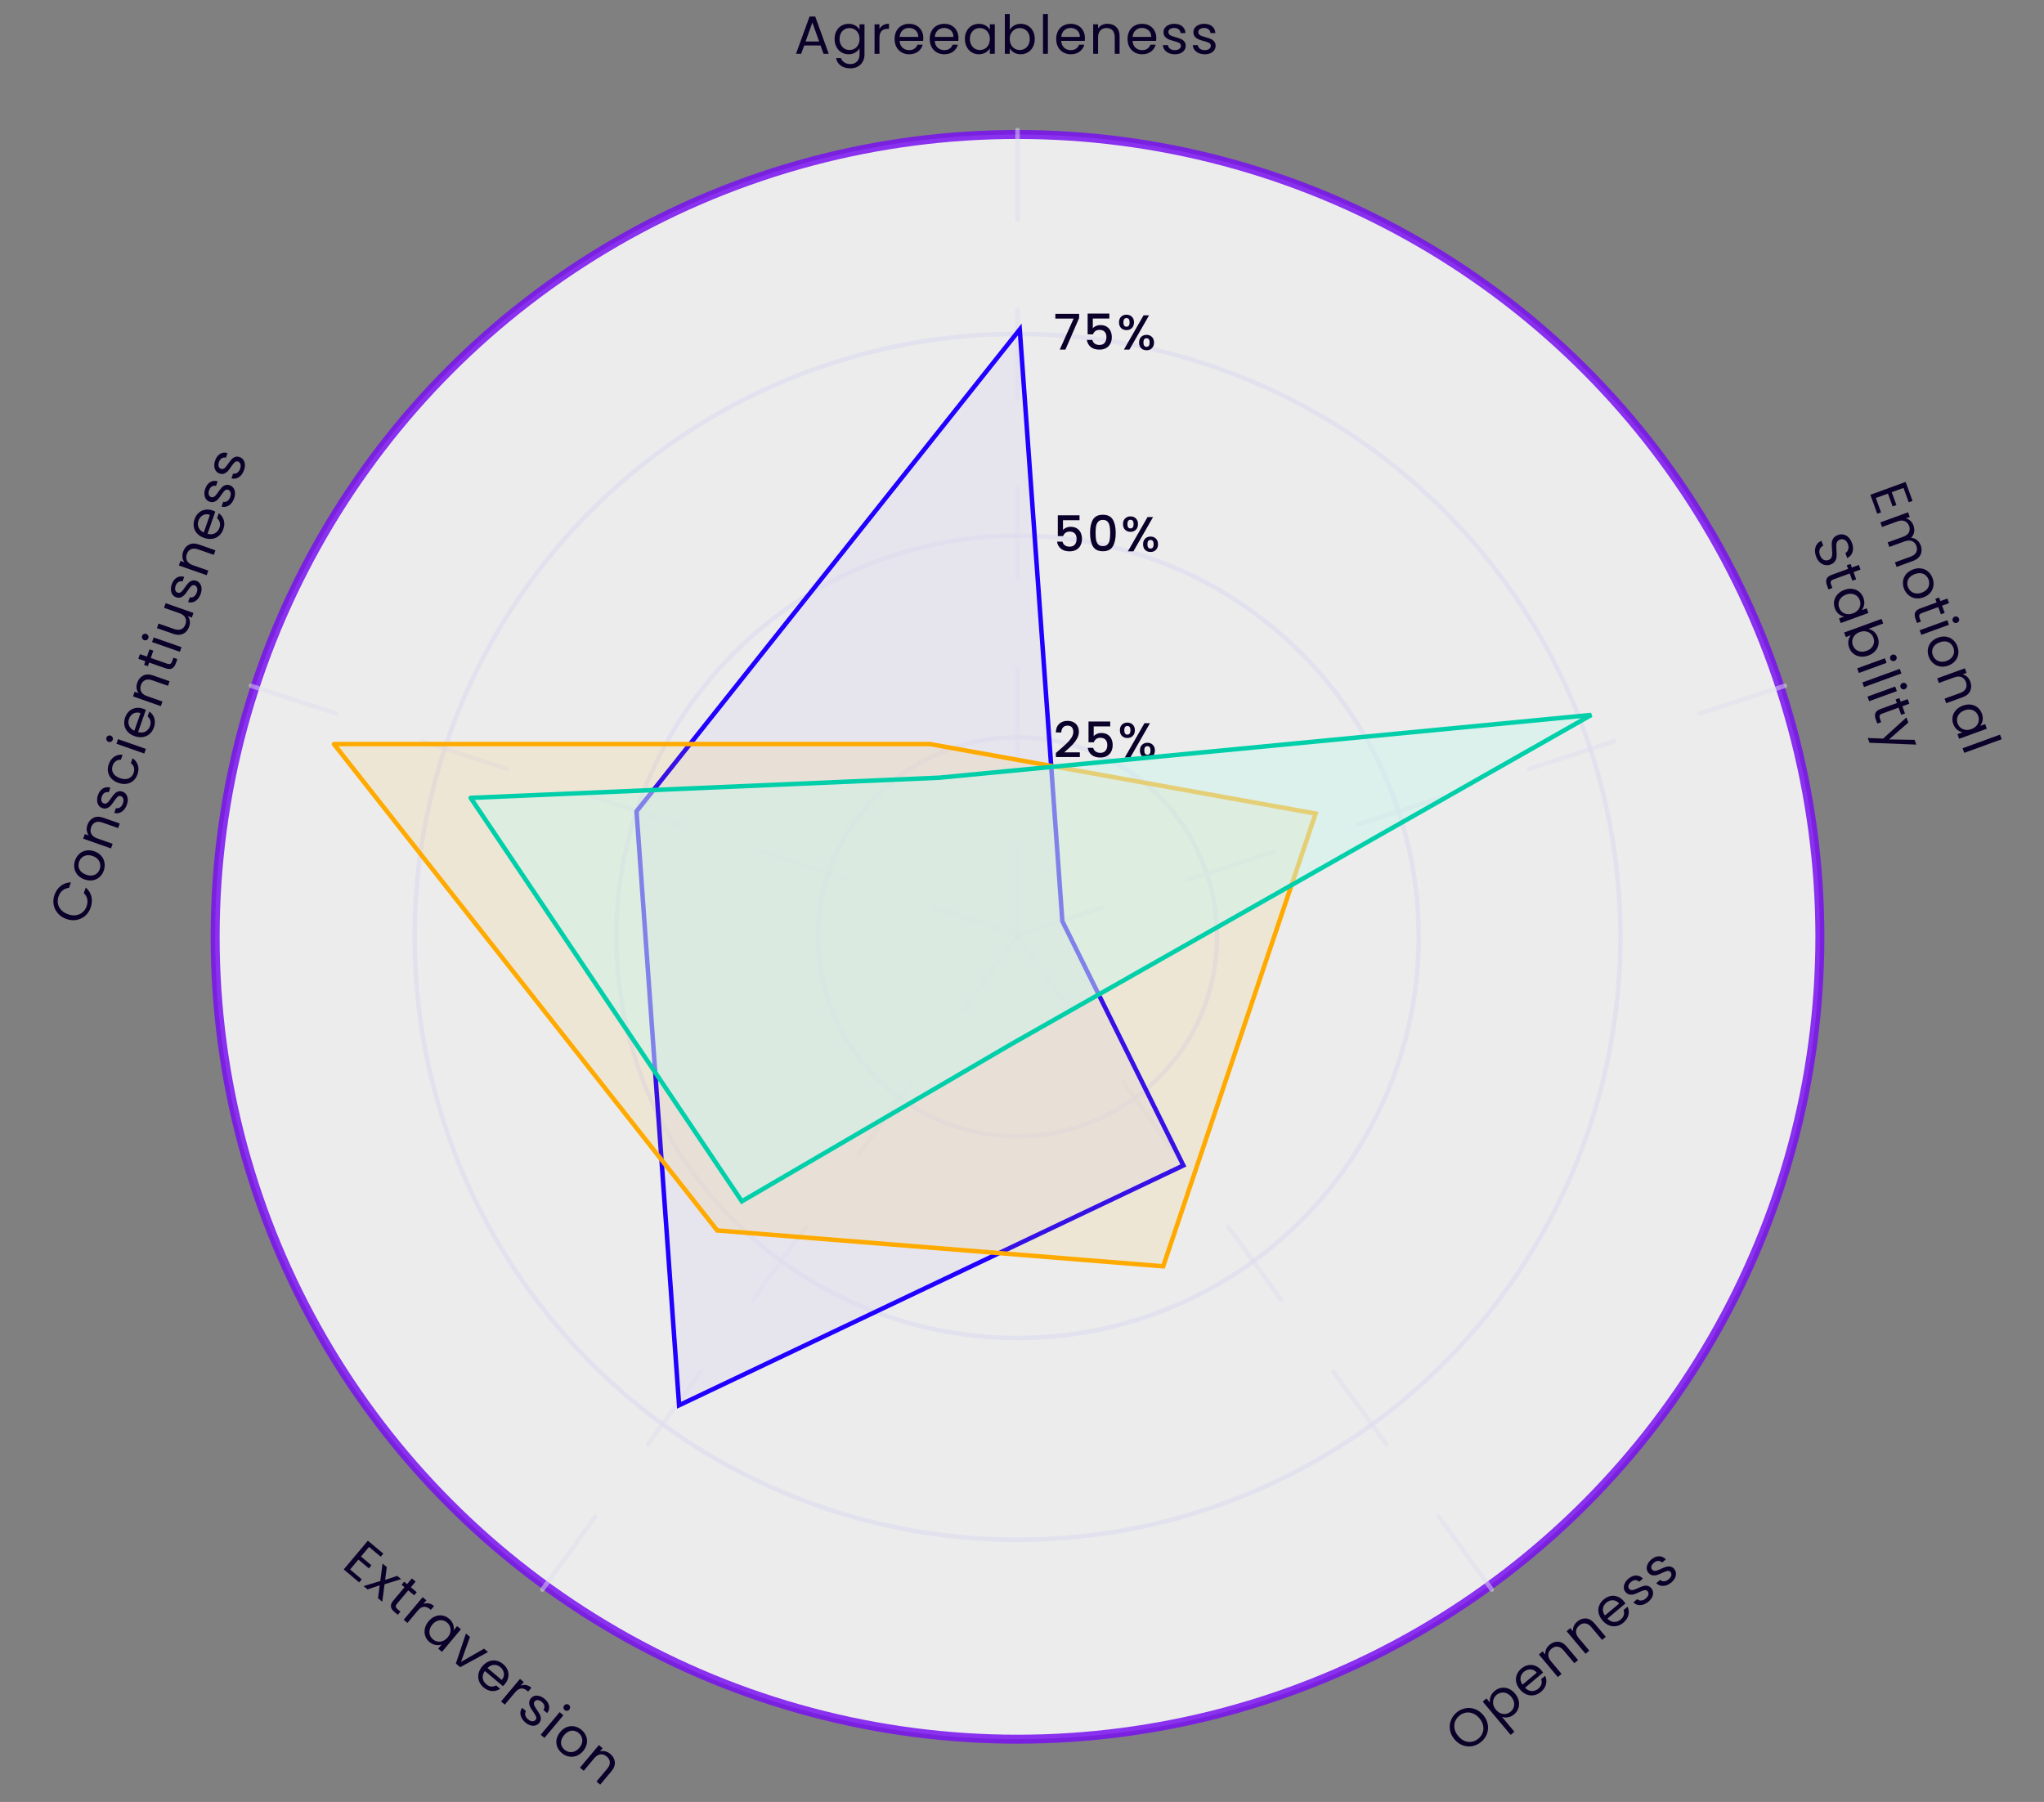<svg width="456" height="402" viewBox="0 0 456 402" fill="none" xmlns="http://www.w3.org/2000/svg">
<rect x="0" y="0" width="456" height="402" fill="#808080" stroke="none"/>
<circle opacity="0.85" cx="227" cy="209" r="179" fill="white" stroke="#7811EF" stroke-width="2"/>
<circle opacity="0.85" cx="227" cy="209" r="89.5" stroke="#E0DFEF"/>
<path d="M183.056 10.14H179.408L178.736 12H177.584L180.608 3.684H181.868L184.88 12H183.728L183.056 10.14ZM182.744 9.252L181.232 5.028L179.72 9.252H182.744ZM189.31 5.316C189.878 5.316 190.374 5.44 190.798 5.688C191.23 5.936 191.55 6.248 191.758 6.624V5.424H192.862V12.144C192.862 12.744 192.734 13.276 192.478 13.74C192.222 14.212 191.854 14.58 191.374 14.844C190.902 15.108 190.35 15.24 189.718 15.24C188.854 15.24 188.134 15.036 187.558 14.628C186.982 14.22 186.642 13.664 186.538 12.96H187.618C187.738 13.36 187.986 13.68 188.362 13.92C188.738 14.168 189.19 14.292 189.718 14.292C190.318 14.292 190.806 14.104 191.182 13.728C191.566 13.352 191.758 12.824 191.758 12.144V10.764C191.542 11.148 191.222 11.468 190.798 11.724C190.374 11.98 189.878 12.108 189.31 12.108C188.726 12.108 188.194 11.964 187.714 11.676C187.242 11.388 186.87 10.984 186.598 10.464C186.326 9.944 186.19 9.352 186.19 8.688C186.19 8.016 186.326 7.428 186.598 6.924C186.87 6.412 187.242 6.016 187.714 5.736C188.194 5.456 188.726 5.316 189.31 5.316ZM191.758 8.7C191.758 8.204 191.658 7.772 191.458 7.404C191.258 7.036 190.986 6.756 190.642 6.564C190.306 6.364 189.934 6.264 189.526 6.264C189.118 6.264 188.746 6.36 188.41 6.552C188.074 6.744 187.806 7.024 187.606 7.392C187.406 7.76 187.306 8.192 187.306 8.688C187.306 9.192 187.406 9.632 187.606 10.008C187.806 10.376 188.074 10.66 188.41 10.86C188.746 11.052 189.118 11.148 189.526 11.148C189.934 11.148 190.306 11.052 190.642 10.86C190.986 10.66 191.258 10.376 191.458 10.008C191.658 9.632 191.758 9.196 191.758 8.7ZM196.199 6.492C196.391 6.116 196.663 5.824 197.015 5.616C197.375 5.408 197.811 5.304 198.323 5.304V6.432H198.035C196.811 6.432 196.199 7.096 196.199 8.424V12H195.107V5.424H196.199V6.492ZM205.984 8.46C205.984 8.668 205.972 8.888 205.948 9.12H200.692C200.732 9.768 200.952 10.276 201.352 10.644C201.76 11.004 202.252 11.184 202.828 11.184C203.3 11.184 203.692 11.076 204.004 10.86C204.324 10.636 204.548 10.34 204.676 9.972H205.852C205.676 10.604 205.324 11.12 204.796 11.52C204.268 11.912 203.612 12.108 202.828 12.108C202.204 12.108 201.644 11.968 201.148 11.688C200.66 11.408 200.276 11.012 199.996 10.5C199.716 9.98 199.576 9.38 199.576 8.7C199.576 8.02 199.712 7.424 199.984 6.912C200.256 6.4 200.636 6.008 201.124 5.736C201.62 5.456 202.188 5.316 202.828 5.316C203.452 5.316 204.004 5.452 204.484 5.724C204.964 5.996 205.332 6.372 205.588 6.852C205.852 7.324 205.984 7.86 205.984 8.46ZM204.856 8.232C204.856 7.816 204.764 7.46 204.58 7.164C204.396 6.86 204.144 6.632 203.824 6.48C203.512 6.32 203.164 6.24 202.78 6.24C202.228 6.24 201.756 6.416 201.364 6.768C200.98 7.12 200.76 7.608 200.704 8.232H204.856ZM213.825 8.46C213.825 8.668 213.813 8.888 213.789 9.12H208.533C208.573 9.768 208.793 10.276 209.193 10.644C209.601 11.004 210.093 11.184 210.669 11.184C211.141 11.184 211.533 11.076 211.845 10.86C212.165 10.636 212.389 10.34 212.517 9.972H213.693C213.517 10.604 213.165 11.12 212.637 11.52C212.109 11.912 211.453 12.108 210.669 12.108C210.045 12.108 209.485 11.968 208.989 11.688C208.501 11.408 208.117 11.012 207.837 10.5C207.557 9.98 207.417 9.38 207.417 8.7C207.417 8.02 207.553 7.424 207.825 6.912C208.097 6.4 208.477 6.008 208.965 5.736C209.461 5.456 210.029 5.316 210.669 5.316C211.293 5.316 211.845 5.452 212.325 5.724C212.805 5.996 213.173 6.372 213.429 6.852C213.693 7.324 213.825 7.86 213.825 8.46ZM212.697 8.232C212.697 7.816 212.605 7.46 212.421 7.164C212.237 6.86 211.985 6.632 211.665 6.48C211.353 6.32 211.005 6.24 210.621 6.24C210.069 6.24 209.597 6.416 209.205 6.768C208.821 7.12 208.601 7.608 208.545 8.232H212.697ZM215.259 8.688C215.259 8.016 215.395 7.428 215.667 6.924C215.939 6.412 216.311 6.016 216.783 5.736C217.263 5.456 217.795 5.316 218.379 5.316C218.955 5.316 219.455 5.44 219.879 5.688C220.303 5.936 220.619 6.248 220.827 6.624V5.424H221.931V12H220.827V10.776C220.611 11.16 220.287 11.48 219.855 11.736C219.431 11.984 218.935 12.108 218.367 12.108C217.783 12.108 217.255 11.964 216.783 11.676C216.311 11.388 215.939 10.984 215.667 10.464C215.395 9.944 215.259 9.352 215.259 8.688ZM220.827 8.7C220.827 8.204 220.727 7.772 220.527 7.404C220.327 7.036 220.055 6.756 219.711 6.564C219.375 6.364 219.003 6.264 218.595 6.264C218.187 6.264 217.815 6.36 217.479 6.552C217.143 6.744 216.875 7.024 216.675 7.392C216.475 7.76 216.375 8.192 216.375 8.688C216.375 9.192 216.475 9.632 216.675 10.008C216.875 10.376 217.143 10.66 217.479 10.86C217.815 11.052 218.187 11.148 218.595 11.148C219.003 11.148 219.375 11.052 219.711 10.86C220.055 10.66 220.327 10.376 220.527 10.008C220.727 9.632 220.827 9.196 220.827 8.7ZM225.268 6.648C225.492 6.256 225.82 5.936 226.252 5.688C226.684 5.44 227.176 5.316 227.728 5.316C228.32 5.316 228.852 5.456 229.324 5.736C229.796 6.016 230.168 6.412 230.44 6.924C230.712 7.428 230.848 8.016 230.848 8.688C230.848 9.352 230.712 9.944 230.44 10.464C230.168 10.984 229.792 11.388 229.312 11.676C228.84 11.964 228.312 12.108 227.728 12.108C227.16 12.108 226.66 11.984 226.228 11.736C225.804 11.488 225.484 11.172 225.268 10.788V12H224.176V3.12H225.268V6.648ZM229.732 8.688C229.732 8.192 229.632 7.76 229.432 7.392C229.232 7.024 228.96 6.744 228.616 6.552C228.28 6.36 227.908 6.264 227.5 6.264C227.1 6.264 226.728 6.364 226.384 6.564C226.048 6.756 225.776 7.04 225.568 7.416C225.368 7.784 225.268 8.212 225.268 8.7C225.268 9.196 225.368 9.632 225.568 10.008C225.776 10.376 226.048 10.66 226.384 10.86C226.728 11.052 227.1 11.148 227.5 11.148C227.908 11.148 228.28 11.052 228.616 10.86C228.96 10.66 229.232 10.376 229.432 10.008C229.632 9.632 229.732 9.192 229.732 8.688ZM233.777 3.12V12H232.685V3.12H233.777ZM242.038 8.46C242.038 8.668 242.026 8.888 242.002 9.12H236.746C236.786 9.768 237.006 10.276 237.406 10.644C237.814 11.004 238.306 11.184 238.882 11.184C239.354 11.184 239.746 11.076 240.058 10.86C240.378 10.636 240.602 10.34 240.73 9.972H241.906C241.73 10.604 241.378 11.12 240.85 11.52C240.322 11.912 239.666 12.108 238.882 12.108C238.258 12.108 237.698 11.968 237.202 11.688C236.714 11.408 236.33 11.012 236.05 10.5C235.77 9.98 235.63 9.38 235.63 8.7C235.63 8.02 235.766 7.424 236.038 6.912C236.31 6.4 236.69 6.008 237.178 5.736C237.674 5.456 238.242 5.316 238.882 5.316C239.506 5.316 240.058 5.452 240.538 5.724C241.018 5.996 241.386 6.372 241.642 6.852C241.906 7.324 242.038 7.86 242.038 8.46ZM240.91 8.232C240.91 7.816 240.818 7.46 240.634 7.164C240.45 6.86 240.198 6.632 239.878 6.48C239.566 6.32 239.218 6.24 238.834 6.24C238.282 6.24 237.81 6.416 237.418 6.768C237.034 7.12 236.814 7.608 236.758 8.232H240.91ZM247.084 5.304C247.884 5.304 248.532 5.548 249.028 6.036C249.524 6.516 249.772 7.212 249.772 8.124V12H248.692V8.28C248.692 7.624 248.528 7.124 248.2 6.78C247.872 6.428 247.424 6.252 246.856 6.252C246.28 6.252 245.82 6.432 245.476 6.792C245.14 7.152 244.972 7.676 244.972 8.364V12H243.88V5.424H244.972V6.36C245.188 6.024 245.48 5.764 245.848 5.58C246.224 5.396 246.636 5.304 247.084 5.304ZM257.956 8.46C257.956 8.668 257.944 8.888 257.92 9.12H252.664C252.704 9.768 252.924 10.276 253.324 10.644C253.732 11.004 254.224 11.184 254.8 11.184C255.272 11.184 255.664 11.076 255.976 10.86C256.296 10.636 256.52 10.34 256.648 9.972H257.824C257.648 10.604 257.296 11.12 256.768 11.52C256.24 11.912 255.584 12.108 254.8 12.108C254.176 12.108 253.616 11.968 253.12 11.688C252.632 11.408 252.248 11.012 251.968 10.5C251.688 9.98 251.548 9.38 251.548 8.7C251.548 8.02 251.684 7.424 251.956 6.912C252.228 6.4 252.608 6.008 253.096 5.736C253.592 5.456 254.16 5.316 254.8 5.316C255.424 5.316 255.976 5.452 256.456 5.724C256.936 5.996 257.304 6.372 257.56 6.852C257.824 7.324 257.956 7.86 257.956 8.46ZM256.828 8.232C256.828 7.816 256.736 7.46 256.552 7.164C256.368 6.86 256.116 6.632 255.796 6.48C255.484 6.32 255.136 6.24 254.752 6.24C254.2 6.24 253.728 6.416 253.336 6.768C252.952 7.12 252.732 7.608 252.676 8.232H256.828ZM262.125 12.108C261.621 12.108 261.169 12.024 260.769 11.856C260.369 11.68 260.053 11.44 259.821 11.136C259.589 10.824 259.461 10.468 259.437 10.068H260.565C260.597 10.396 260.749 10.664 261.021 10.872C261.301 11.08 261.665 11.184 262.113 11.184C262.529 11.184 262.857 11.092 263.097 10.908C263.337 10.724 263.457 10.492 263.457 10.212C263.457 9.924 263.329 9.712 263.073 9.576C262.817 9.432 262.421 9.292 261.885 9.156C261.397 9.028 260.997 8.9 260.685 8.772C260.381 8.636 260.117 8.44 259.893 8.184C259.677 7.92 259.569 7.576 259.569 7.152C259.569 6.816 259.669 6.508 259.869 6.228C260.069 5.948 260.353 5.728 260.721 5.568C261.089 5.4 261.509 5.316 261.981 5.316C262.709 5.316 263.297 5.5 263.745 5.868C264.193 6.236 264.433 6.74 264.465 7.38H263.373C263.349 7.036 263.209 6.76 262.953 6.552C262.705 6.344 262.369 6.24 261.945 6.24C261.553 6.24 261.241 6.324 261.009 6.492C260.777 6.66 260.661 6.88 260.661 7.152C260.661 7.368 260.729 7.548 260.865 7.692C261.009 7.828 261.185 7.94 261.393 8.028C261.609 8.108 261.905 8.2 262.281 8.304C262.753 8.432 263.137 8.56 263.433 8.688C263.729 8.808 263.981 8.992 264.189 9.24C264.405 9.488 264.517 9.812 264.525 10.212C264.525 10.572 264.425 10.896 264.225 11.184C264.025 11.472 263.741 11.7 263.373 11.868C263.013 12.028 262.597 12.108 262.125 12.108ZM268.795 12.108C268.291 12.108 267.839 12.024 267.439 11.856C267.039 11.68 266.723 11.44 266.491 11.136C266.259 10.824 266.131 10.468 266.107 10.068H267.235C267.267 10.396 267.419 10.664 267.691 10.872C267.971 11.08 268.335 11.184 268.783 11.184C269.199 11.184 269.527 11.092 269.767 10.908C270.007 10.724 270.127 10.492 270.127 10.212C270.127 9.924 269.999 9.712 269.743 9.576C269.487 9.432 269.091 9.292 268.555 9.156C268.067 9.028 267.667 8.9 267.355 8.772C267.051 8.636 266.787 8.44 266.563 8.184C266.347 7.92 266.239 7.576 266.239 7.152C266.239 6.816 266.339 6.508 266.539 6.228C266.739 5.948 267.023 5.728 267.391 5.568C267.759 5.4 268.179 5.316 268.651 5.316C269.379 5.316 269.967 5.5 270.415 5.868C270.863 6.236 271.103 6.74 271.135 7.38H270.043C270.019 7.036 269.879 6.76 269.623 6.552C269.375 6.344 269.039 6.24 268.615 6.24C268.223 6.24 267.911 6.324 267.679 6.492C267.447 6.66 267.331 6.88 267.331 7.152C267.331 7.368 267.399 7.548 267.535 7.692C267.679 7.828 267.855 7.94 268.063 8.028C268.279 8.108 268.575 8.2 268.951 8.304C269.423 8.432 269.807 8.56 270.103 8.688C270.399 8.808 270.651 8.992 270.859 9.24C271.075 9.488 271.187 9.812 271.195 10.212C271.195 10.572 271.095 10.896 270.895 11.184C270.695 11.472 270.411 11.7 270.043 11.868C269.683 12.028 269.267 12.108 268.795 12.108Z" fill="#0A0029"/>
<path d="M424.657 108.851L422.03 109.807L423.073 112.671L422.227 112.979L421.184 110.115L418.478 111.1L419.644 114.302L418.798 114.61L417.259 110.381L425.13 107.517L426.669 111.745L425.823 112.053L424.657 108.851ZM428.497 121.68C428.672 122.161 428.726 122.626 428.66 123.076C428.602 123.523 428.413 123.928 428.094 124.291C427.775 124.654 427.329 124.939 426.758 125.147L423.116 126.473L422.746 125.458L426.242 124.186C426.858 123.962 427.272 123.636 427.483 123.211C427.705 122.789 427.721 122.32 427.532 121.801C427.338 121.267 427.01 120.905 426.55 120.715C426.096 120.523 425.547 120.544 424.9 120.779L421.495 122.019L421.125 121.004L424.621 119.732C425.237 119.507 425.651 119.182 425.862 118.756C426.083 118.335 426.1 117.865 425.911 117.347C425.717 116.813 425.389 116.451 424.928 116.261C424.475 116.069 423.925 116.09 423.279 116.325L419.873 117.565L419.5 116.539L425.679 114.289L426.053 115.316L425.162 115.64C425.559 115.725 425.906 115.906 426.202 116.181C426.5 116.464 426.725 116.812 426.876 117.225C427.064 117.744 427.115 118.245 427.027 118.728C426.939 119.212 426.705 119.633 426.325 119.993C426.824 120.007 427.266 120.169 427.652 120.48C428.037 120.791 428.319 121.191 428.497 121.68ZM424.745 131.264C424.534 130.685 424.474 130.111 424.565 129.542C424.658 128.98 424.896 128.476 425.279 128.03C425.672 127.589 426.188 127.253 426.827 127.02C427.458 126.79 428.064 126.723 428.643 126.819C429.233 126.919 429.742 127.159 430.17 127.54C430.606 127.918 430.93 128.4 431.143 128.986C431.357 129.573 431.418 130.15 431.327 130.72C431.244 131.287 431.011 131.793 430.629 132.238C430.249 132.692 429.739 133.035 429.1 133.267C428.461 133.5 427.846 133.562 427.253 133.454C426.671 133.351 426.16 133.107 425.722 132.722C425.284 132.336 424.958 131.851 424.745 131.264ZM425.647 130.936C425.781 131.304 425.993 131.619 426.284 131.879C426.574 132.139 426.928 132.304 427.345 132.374C427.765 132.451 428.223 132.399 428.719 132.218C429.215 132.038 429.6 131.787 429.875 131.466C430.15 131.144 430.312 130.796 430.363 130.42C430.421 130.041 430.383 129.668 430.248 129.299C430.112 128.923 429.899 128.609 429.612 128.356C429.334 128.108 428.988 127.953 428.574 127.891C428.16 127.829 427.704 127.888 427.208 128.069C426.705 128.252 426.313 128.497 426.033 128.803C425.755 129.117 425.586 129.46 425.525 129.831C425.472 130.199 425.513 130.567 425.647 130.936ZM432.417 135.431L428.774 136.757C428.474 136.866 428.283 137.008 428.201 137.183C428.128 137.354 428.148 137.598 428.263 137.914L428.538 138.669L427.67 138.985L427.333 138.06C427.125 137.489 427.101 137.013 427.26 136.631C427.419 136.25 427.799 135.95 428.401 135.731L432.043 134.405L431.752 133.605L432.597 133.297L432.889 134.097L434.445 133.531L434.818 134.557L433.262 135.123L433.849 136.736L433.003 137.044L432.417 135.431ZM435.635 138.52C435.564 138.324 435.571 138.134 435.657 137.95C435.743 137.765 435.884 137.637 436.08 137.566C436.275 137.495 436.465 137.503 436.65 137.589C436.834 137.675 436.962 137.815 437.033 138.011C437.102 138.199 437.091 138.381 437.003 138.558C436.917 138.743 436.776 138.871 436.58 138.942C436.385 139.013 436.195 139.006 436.01 138.92C435.829 138.841 435.703 138.708 435.635 138.52ZM434.812 139.381L428.633 141.63L428.259 140.604L434.439 138.355L434.812 139.381ZM430.285 146.487C430.075 145.908 430.015 145.334 430.105 144.765C430.199 144.203 430.437 143.699 430.82 143.253C431.212 142.812 431.728 142.476 432.367 142.243C432.999 142.013 433.604 141.946 434.184 142.042C434.774 142.142 435.283 142.382 435.711 142.763C436.146 143.141 436.471 143.623 436.684 144.209C436.898 144.796 436.959 145.374 436.868 145.943C436.785 146.51 436.552 147.016 436.169 147.461C435.79 147.915 435.28 148.258 434.641 148.49C434.002 148.723 433.386 148.785 432.794 148.677C432.211 148.574 431.701 148.33 431.263 147.945C430.825 147.559 430.499 147.074 430.285 146.487ZM431.187 146.159C431.322 146.527 431.534 146.842 431.824 147.102C432.115 147.362 432.469 147.527 432.886 147.597C433.305 147.674 433.763 147.622 434.259 147.442C434.756 147.261 435.141 147.01 435.416 146.689C435.69 146.367 435.853 146.019 435.903 145.643C435.961 145.264 435.923 144.891 435.789 144.522C435.652 144.146 435.44 143.832 435.152 143.579C434.875 143.331 434.529 143.176 434.115 143.114C433.7 143.052 433.245 143.111 432.749 143.292C432.245 143.475 431.853 143.72 431.573 144.026C431.296 144.34 431.127 144.683 431.066 145.054C431.013 145.422 431.053 145.79 431.187 146.159ZM439.556 152.065C439.83 152.816 439.822 153.509 439.533 154.142C439.252 154.772 438.682 155.243 437.825 155.555L434.183 156.881L433.814 155.866L437.309 154.593C437.926 154.369 438.34 154.044 438.551 153.618C438.769 153.189 438.781 152.708 438.587 152.175C438.39 151.633 438.064 151.263 437.608 151.062C437.155 150.87 436.605 150.891 435.958 151.127L432.541 152.37L432.168 151.344L438.347 149.095L438.721 150.121L437.841 150.441C438.231 150.529 438.575 150.715 438.874 150.998C439.175 151.288 439.403 151.644 439.556 152.065ZM437.903 157.417C438.534 157.187 439.133 157.113 439.7 157.197C440.274 157.277 440.773 157.491 441.198 157.839C441.625 158.194 441.939 158.646 442.139 159.195C442.336 159.736 442.39 160.249 442.302 160.732C442.214 161.215 442.029 161.619 441.747 161.943L442.874 161.532L443.252 162.57L437.072 164.819L436.695 163.782L437.845 163.363C437.41 163.291 436.999 163.096 436.611 162.778C436.232 162.464 435.946 162.041 435.752 161.507C435.552 160.958 435.507 160.413 435.616 159.871C435.725 159.329 435.978 158.841 436.373 158.407C436.769 157.974 437.279 157.644 437.903 157.417ZM439.796 162.653C440.262 162.483 440.634 162.241 440.911 161.928C441.189 161.614 441.359 161.263 441.421 160.874C441.494 160.489 441.461 160.106 441.322 159.722C441.182 159.339 440.965 159.022 440.669 158.772C440.374 158.522 440.019 158.366 439.605 158.304C439.191 158.242 438.751 158.296 438.284 158.465C437.811 158.638 437.432 158.882 437.147 159.199C436.869 159.512 436.694 159.861 436.621 160.246C436.556 160.627 436.593 161.009 436.732 161.393C436.872 161.776 437.089 162.093 437.384 162.343C437.69 162.598 438.05 162.756 438.464 162.818C438.886 162.878 439.33 162.822 439.796 162.653ZM446.558 164.918L438.214 167.955L437.84 166.929L446.185 163.892L446.558 164.918ZM405.156 124.156C404.967 123.637 404.888 123.138 404.918 122.659C404.958 122.185 405.097 121.772 405.336 121.422C405.582 121.068 405.918 120.81 406.343 120.646L406.741 121.74C406.387 121.912 406.129 122.176 405.97 122.532C405.82 122.893 405.838 123.329 406.024 123.84C406.202 124.328 406.462 124.668 406.804 124.859C407.156 125.054 407.524 125.082 407.907 124.942C408.208 124.833 408.422 124.661 408.55 124.428C408.677 124.194 408.745 123.935 408.752 123.651C408.76 123.368 408.743 122.995 408.703 122.533C408.649 121.965 408.633 121.498 408.653 121.133C408.676 120.776 408.79 120.433 408.993 120.103C409.207 119.778 409.558 119.527 410.047 119.349C410.476 119.193 410.895 119.164 411.305 119.262C411.715 119.359 412.082 119.571 412.404 119.896C412.73 120.229 412.985 120.651 413.171 121.162C413.44 121.899 413.474 122.567 413.276 123.167C413.08 123.775 412.688 124.22 412.101 124.501L411.691 123.374C411.978 123.227 412.183 122.973 412.308 122.613C412.439 122.25 412.422 121.839 412.255 121.381C412.099 120.952 411.859 120.643 411.535 120.455C411.219 120.264 410.861 120.241 410.463 120.386C410.177 120.49 409.973 120.653 409.85 120.877C409.729 121.108 409.663 121.358 409.65 121.626C409.647 121.9 409.664 122.273 409.7 122.745C409.745 123.316 409.754 123.785 409.727 124.152C409.706 124.517 409.59 124.866 409.379 125.198C409.176 125.528 408.826 125.783 408.33 125.963C407.946 126.103 407.549 126.133 407.136 126.053C406.724 125.973 406.34 125.772 405.985 125.45C405.629 125.129 405.353 124.697 405.156 124.156ZM412.663 127.94L409.021 129.265C408.72 129.375 408.529 129.517 408.448 129.691C408.374 129.862 408.394 130.106 408.509 130.422L408.784 131.177L407.916 131.493L407.58 130.569C407.372 129.997 407.347 129.521 407.506 129.14C407.666 128.758 408.046 128.458 408.647 128.239L412.289 126.913L411.998 126.113L412.844 125.805L413.135 126.606L414.691 126.039L415.065 127.065L413.509 127.632L414.096 129.244L413.25 129.552L412.663 127.94ZM411.478 131.596C412.11 131.367 412.709 131.293 413.275 131.376C413.849 131.457 414.349 131.671 414.773 132.019C415.201 132.374 415.514 132.826 415.714 133.375C415.911 133.916 415.965 134.428 415.877 134.912C415.789 135.395 415.604 135.799 415.322 136.123L416.45 135.712L416.827 136.75L410.648 138.999L410.27 137.961L411.42 137.543C410.986 137.471 410.574 137.276 410.186 136.958C409.808 136.644 409.522 136.22 409.327 135.687C409.128 135.138 409.082 134.592 409.192 134.05C409.301 133.508 409.553 133.021 409.949 132.587C410.344 132.154 410.854 131.823 411.478 131.596ZM413.371 136.833C413.837 136.663 414.209 136.421 414.487 136.108C414.764 135.794 414.934 135.442 414.997 135.053C415.07 134.669 415.037 134.286 414.897 133.902C414.757 133.519 414.54 133.202 414.245 132.952C413.949 132.702 413.595 132.546 413.18 132.484C412.766 132.422 412.326 132.475 411.86 132.645C411.386 132.817 411.007 133.062 410.722 133.378C410.445 133.692 410.269 134.041 410.196 134.425C410.131 134.807 410.168 135.189 410.308 135.573C410.447 135.956 410.664 136.273 410.96 136.523C411.265 136.778 411.625 136.936 412.04 136.998C412.461 137.057 412.905 137.002 413.371 136.833ZM416.819 140.304C417.264 140.381 417.676 140.58 418.057 140.901C418.438 141.222 418.723 141.642 418.912 142.16C419.114 142.717 419.164 143.265 419.063 143.804C418.961 144.343 418.716 144.828 418.328 145.259C417.948 145.687 417.442 146.016 416.81 146.246C416.186 146.473 415.583 146.547 415.002 146.47C414.42 146.392 413.912 146.177 413.477 145.824C413.045 145.479 412.729 145.032 412.529 144.483C412.335 143.95 412.28 143.437 412.366 142.947C412.454 142.463 412.641 142.055 412.928 141.72L411.789 142.135L411.416 141.109L419.76 138.072L420.134 139.098L416.819 140.304ZM416.428 145.197C416.894 145.027 417.266 144.786 417.544 144.472C417.821 144.158 417.991 143.807 418.054 143.418C418.119 143.036 418.082 142.654 417.943 142.27C417.806 141.895 417.585 141.579 417.279 141.324C416.984 141.074 416.624 140.916 416.199 140.849C415.785 140.787 415.349 140.839 414.89 141.006C414.424 141.176 414.049 141.419 413.764 141.735C413.489 142.057 413.315 142.41 413.242 142.794C413.18 143.183 413.217 143.565 413.353 143.941C413.493 144.324 413.71 144.641 414.006 144.891C414.311 145.146 414.671 145.304 415.085 145.366C415.507 145.426 415.955 145.369 416.428 145.197ZM421.702 147.021C421.631 146.825 421.638 146.635 421.725 146.45C421.811 146.266 421.951 146.138 422.147 146.067C422.342 145.996 422.532 146.003 422.717 146.089C422.901 146.175 423.029 146.316 423.1 146.512C423.169 146.7 423.159 146.882 423.07 147.059C422.984 147.244 422.843 147.371 422.648 147.443C422.452 147.514 422.262 147.506 422.077 147.42C421.896 147.342 421.771 147.208 421.702 147.021ZM420.879 147.882L414.7 150.131L414.326 149.105L420.506 146.856L420.879 147.882ZM424.191 150.245L415.847 153.282L415.473 152.256L423.818 149.219L424.191 150.245ZM423.996 153.322C423.925 153.127 423.932 152.937 424.018 152.752C424.104 152.568 424.245 152.44 424.44 152.369C424.636 152.298 424.826 152.305 425.011 152.391C425.195 152.477 425.323 152.618 425.394 152.813C425.462 153.001 425.452 153.184 425.363 153.361C425.277 153.545 425.137 153.673 424.941 153.744C424.746 153.816 424.556 153.808 424.371 153.722C424.189 153.644 424.064 153.51 423.996 153.322ZM423.173 154.184L416.993 156.433L416.62 155.407L422.799 153.158L423.173 154.184ZM423.556 157.868L419.914 159.194C419.613 159.303 419.422 159.445 419.341 159.619C419.267 159.791 419.288 160.035 419.402 160.35L419.677 161.106L418.809 161.422L418.473 160.497C418.265 159.926 418.24 159.449 418.399 159.068C418.559 158.687 418.939 158.386 419.54 158.168L423.183 156.842L422.891 156.041L423.737 155.733L424.028 156.534L425.584 155.968L425.958 156.994L424.402 157.56L424.989 159.173L424.143 159.481L423.556 157.868ZM427.515 166.114L417.072 165.701L416.686 164.641L420.106 164.775L425.311 160.059L425.726 161.198L421.425 164.96L427.129 165.054L427.515 166.114Z" fill="#0A0029"/>
<path d="M82.327 345.102L80.53 347.244L82.865 349.203L82.286 349.892L79.951 347.933L78.1 350.139L80.71 352.33L80.132 353.019L76.685 350.127L82.069 343.711L85.516 346.603L84.938 347.293L82.327 345.102ZM84.333 356.545L84.712 353.667L81.989 354.578L81.116 353.845L84.841 352.71L85.343 348.808L86.29 349.602L85.919 352.471L88.625 351.561L89.498 352.294L85.79 353.428L85.28 357.339L84.333 356.545ZM91.078 354.795L88.587 357.764C88.381 358.009 88.287 358.228 88.303 358.419C88.325 358.605 88.465 358.805 88.722 359.021L89.338 359.538L88.744 360.246L87.99 359.614C87.525 359.223 87.265 358.822 87.213 358.412C87.16 358.003 87.339 357.552 87.75 357.062L90.242 354.093L89.589 353.545L90.168 352.856L90.82 353.404L91.885 352.135L92.721 352.837L91.657 354.106L92.971 355.209L92.393 355.898L91.078 354.795ZM94.441 357.836C94.83 357.672 95.226 357.623 95.629 357.69C96.039 357.762 96.44 357.962 96.832 358.291L96.107 359.156L95.886 358.97C94.949 358.184 94.053 358.299 93.199 359.316L90.901 362.056L90.064 361.354L94.291 356.316L95.128 357.018L94.441 357.836ZM95.616 361.689C96.048 361.174 96.53 360.811 97.063 360.6C97.6 360.382 98.14 360.318 98.681 360.407C99.229 360.501 99.726 360.736 100.174 361.111C100.615 361.481 100.918 361.898 101.084 362.36C101.249 362.823 101.291 363.265 101.208 363.687L101.98 362.768L102.825 363.477L98.598 368.515L97.753 367.805L98.54 366.867C98.127 367.023 97.673 367.06 97.178 366.978C96.694 366.895 96.234 366.672 95.799 366.306C95.351 365.931 95.04 365.481 94.863 364.957C94.687 364.433 94.661 363.885 94.787 363.312C94.913 362.738 95.189 362.197 95.616 361.689ZM99.874 365.277C100.193 364.897 100.394 364.502 100.477 364.091C100.56 363.681 100.532 363.292 100.392 362.923C100.263 362.554 100.042 362.239 99.73 361.976C99.417 361.714 99.071 361.548 98.69 361.48C98.309 361.411 97.924 361.453 97.534 361.606C97.144 361.76 96.79 362.026 96.471 362.406C96.147 362.792 95.941 363.194 95.853 363.61C95.769 364.021 95.792 364.41 95.921 364.78C96.055 365.143 96.278 365.455 96.591 365.718C96.903 365.98 97.25 366.145 97.631 366.214C98.023 366.282 98.414 366.24 98.803 366.086C99.198 365.927 99.555 365.657 99.874 365.277ZM102.842 370.759L107.983 367.805L108.875 368.553L102.672 371.933L101.697 371.115L103.948 364.419L104.849 365.175L102.842 370.759ZM112.649 375.684C112.516 375.843 112.365 376.004 112.198 376.166L108.171 372.788C107.785 373.31 107.627 373.84 107.697 374.379C107.778 374.917 108.04 375.372 108.481 375.742C108.842 376.045 109.212 376.214 109.59 376.25C109.979 376.284 110.341 376.201 110.676 376.001L111.576 376.757C111.035 377.128 110.434 377.297 109.772 377.264C109.116 377.225 108.488 376.954 107.887 376.45C107.409 376.049 107.07 375.581 106.87 375.048C106.676 374.52 106.636 373.97 106.751 373.397C106.871 372.819 107.149 372.27 107.586 371.749C108.023 371.228 108.511 370.859 109.048 370.641C109.586 370.424 110.129 370.368 110.677 370.473C111.237 370.577 111.762 370.835 112.253 371.247C112.731 371.648 113.066 372.107 113.259 372.624C113.452 373.141 113.492 373.665 113.38 374.197C113.279 374.729 113.035 375.224 112.649 375.684ZM111.932 374.784C112.199 374.465 112.358 374.133 112.407 373.788C112.461 373.437 112.415 373.101 112.268 372.779C112.131 372.455 111.916 372.17 111.622 371.924C111.199 371.569 110.724 371.4 110.198 371.418C109.678 371.441 109.195 371.673 108.751 372.115L111.932 374.784ZM116.162 376.062C116.55 375.897 116.946 375.848 117.35 375.915C117.759 375.987 118.16 376.188 118.552 376.517L117.827 377.381L117.607 377.196C116.669 376.409 115.773 376.524 114.92 377.542L112.621 380.281L111.785 379.579L116.012 374.542L116.848 375.244L116.162 376.062ZM117.234 384.293C116.848 383.969 116.556 383.614 116.357 383.228C116.164 382.836 116.076 382.449 116.094 382.067C116.117 381.679 116.248 381.324 116.486 381.002L117.35 381.727C117.164 381.999 117.108 382.302 117.183 382.636C117.264 382.976 117.476 383.289 117.819 383.577C118.138 383.845 118.448 383.985 118.75 383.998C119.052 384.012 119.293 383.911 119.473 383.697C119.658 383.476 119.697 383.231 119.588 382.963C119.484 382.688 119.271 382.326 118.948 381.877C118.656 381.466 118.432 381.11 118.275 380.812C118.13 380.512 118.054 380.192 118.047 379.852C118.051 379.511 118.189 379.178 118.462 378.853C118.678 378.596 118.952 378.424 119.286 378.338C119.619 378.253 119.978 378.267 120.363 378.381C120.752 378.488 121.128 378.694 121.49 378.997C122.047 379.465 122.38 379.984 122.486 380.554C122.593 381.124 122.453 381.664 122.066 382.175L121.229 381.473C121.432 381.194 121.502 380.893 121.44 380.569C121.384 380.25 121.193 379.955 120.868 379.682C120.568 379.43 120.275 379.294 119.989 379.273C119.703 379.253 119.473 379.347 119.298 379.555C119.16 379.721 119.096 379.902 119.108 380.1C119.13 380.297 119.193 380.496 119.296 380.697C119.41 380.897 119.578 381.158 119.799 381.479C120.078 381.881 120.29 382.225 120.435 382.514C120.584 382.796 120.659 383.099 120.659 383.423C120.665 383.751 120.542 384.072 120.291 384.383C120.06 384.659 119.775 384.843 119.437 384.935C119.098 385.027 118.734 385.019 118.344 384.911C117.966 384.802 117.596 384.596 117.234 384.293ZM125.975 381.508C125.816 381.374 125.727 381.206 125.709 381.003C125.692 380.8 125.75 380.619 125.883 380.46C126.017 380.3 126.185 380.212 126.388 380.194C126.591 380.176 126.772 380.234 126.931 380.368C127.085 380.496 127.167 380.66 127.179 380.857C127.196 381.06 127.138 381.241 127.005 381.401C126.871 381.56 126.703 381.648 126.5 381.666C126.303 381.689 126.128 381.636 125.975 381.508ZM125.693 382.665L121.466 387.703L120.629 387.001L124.856 381.963L125.693 382.665ZM125.326 391.082C124.854 390.686 124.515 390.219 124.309 389.681C124.109 389.148 124.063 388.592 124.171 388.015C124.291 387.437 124.57 386.887 125.007 386.366C125.439 385.851 125.93 385.49 126.479 385.283C127.04 385.075 127.601 385.029 128.162 385.144C128.728 385.254 129.25 385.509 129.728 385.91C130.206 386.311 130.548 386.781 130.754 387.32C130.966 387.852 131.017 388.407 130.909 388.984C130.806 389.567 130.536 390.118 130.099 390.639C129.662 391.16 129.16 391.522 128.593 391.725C128.037 391.927 127.473 391.971 126.901 391.856C126.329 391.741 125.804 391.484 125.326 391.082ZM125.943 390.347C126.243 390.599 126.584 390.765 126.966 390.845C127.348 390.925 127.736 390.891 128.132 390.743C128.534 390.6 128.905 390.326 129.244 389.922C129.584 389.517 129.792 389.107 129.869 388.692C129.947 388.276 129.913 387.893 129.769 387.542C129.63 387.185 129.41 386.881 129.11 386.629C128.803 386.372 128.462 386.206 128.087 386.131C127.722 386.055 127.345 386.093 126.955 386.247C126.566 386.4 126.201 386.679 125.862 387.083C125.517 387.494 125.3 387.902 125.211 388.307C125.127 388.718 125.152 389.099 125.285 389.451C125.423 389.796 125.642 390.095 125.943 390.347ZM136.143 391.277C136.756 391.792 137.095 392.395 137.162 393.088C137.233 393.774 136.976 394.467 136.389 395.165L133.898 398.135L133.071 397.44L135.462 394.591C135.884 394.088 136.079 393.6 136.049 393.125C136.024 392.645 135.794 392.222 135.359 391.857C134.918 391.487 134.45 391.329 133.955 391.384C133.466 391.443 133 391.737 132.558 392.264L130.221 395.049L129.384 394.347L133.611 389.31L134.448 390.012L133.846 390.729C134.228 390.61 134.619 390.599 135.019 390.694C135.425 390.795 135.8 390.989 136.143 391.277Z" fill="#0A0029"/>
<path d="M330.437 388.595C329.843 389.093 329.185 389.411 328.463 389.546C327.736 389.676 327.021 389.613 326.316 389.358C325.612 389.092 324.998 388.647 324.474 388.022C323.949 387.397 323.62 386.718 323.485 385.985C323.352 385.24 323.414 384.525 323.673 383.838C323.927 383.144 324.351 382.548 324.945 382.049C325.546 381.545 326.21 381.229 326.936 381.099C327.658 380.964 328.368 381.026 329.067 381.286C329.765 381.546 330.379 381.991 330.909 382.622C331.438 383.253 331.77 383.936 331.905 384.669C332.04 385.401 331.98 386.115 331.726 386.808C331.468 387.495 331.038 388.091 330.437 388.595ZM329.828 387.868C330.275 387.493 330.589 387.052 330.77 386.545C330.957 386.034 330.989 385.5 330.867 384.944C330.752 384.383 330.481 383.848 330.054 383.34C329.622 382.825 329.142 382.465 328.615 382.26C328.089 382.043 327.561 381.98 327.03 382.07C326.5 382.16 326.008 382.395 325.555 382.776C325.101 383.156 324.784 383.6 324.603 384.106C324.423 384.613 324.39 385.147 324.506 385.708C324.623 386.257 324.897 386.79 325.329 387.304C325.756 387.813 326.232 388.176 326.758 388.392C327.291 388.603 327.822 388.664 328.352 388.574C328.889 388.479 329.381 388.244 329.828 387.868ZM332.4 379.836C332.324 379.409 332.368 378.964 332.534 378.502C332.7 378.028 333.001 377.608 333.436 377.243C333.883 376.868 334.378 376.636 334.919 376.547C335.467 376.453 336.01 376.514 336.547 376.732C337.079 376.943 337.562 377.306 337.994 377.821C338.42 378.33 338.697 378.87 338.823 379.444C338.948 380.017 338.92 380.568 338.738 381.097C338.561 381.621 338.249 382.071 337.802 382.446C337.373 382.806 336.913 383.03 336.423 383.118C335.933 383.194 335.482 383.16 335.069 383.016L337.853 386.335L337.017 387.037L330.784 379.609L331.621 378.907L332.4 379.836ZM337.139 378.538C336.82 378.158 336.465 377.892 336.076 377.738C335.686 377.585 335.298 377.545 334.911 377.619C334.53 377.688 334.183 377.854 333.871 378.116C333.564 378.373 333.344 378.689 333.209 379.063C333.075 379.426 333.049 379.819 333.131 380.24C333.215 380.651 333.413 381.043 333.727 381.417C334.046 381.797 334.402 382.067 334.797 382.226C335.193 382.374 335.584 382.417 335.97 382.354C336.357 382.28 336.704 382.115 337.01 381.857C337.323 381.595 337.546 381.282 337.68 380.919C337.815 380.545 337.841 380.153 337.757 379.742C337.669 379.326 337.463 378.924 337.139 378.538ZM343.851 372.608C343.984 372.768 344.117 372.944 344.247 373.137L340.221 376.516C340.668 376.986 341.163 377.234 341.706 377.259C342.25 377.272 342.743 377.094 343.184 376.724C343.546 376.42 343.776 376.086 343.877 375.72C343.978 375.342 343.959 374.972 343.821 374.607L344.722 373.852C344.993 374.449 345.055 375.07 344.908 375.716C344.755 376.356 344.379 376.928 343.778 377.432C343.3 377.833 342.781 378.085 342.221 378.19C341.667 378.289 341.119 378.232 340.575 378.02C340.026 377.802 339.533 377.432 339.096 376.911C338.659 376.39 338.38 375.846 338.259 375.279C338.139 374.712 338.178 374.168 338.377 373.646C338.577 373.112 338.922 372.64 339.412 372.229C339.89 371.828 340.4 371.577 340.943 371.477C341.486 371.377 342.009 371.428 342.514 371.631C343.019 371.823 343.465 372.149 343.851 372.608ZM342.84 373.159C342.573 372.84 342.273 372.627 341.942 372.518C341.606 372.404 341.266 372.391 340.923 372.48C340.582 372.558 340.263 372.721 339.969 372.967C339.546 373.322 339.298 373.76 339.224 374.282C339.156 374.798 339.301 375.314 339.659 375.828L342.84 373.159ZM345.687 366.948C346.3 366.433 346.953 366.204 347.647 366.259C348.335 366.308 348.973 366.681 349.559 367.38L352.05 370.349L351.223 371.044L348.832 368.194C348.41 367.691 347.963 367.414 347.491 367.361C347.013 367.302 346.557 367.455 346.122 367.82C345.681 368.191 345.444 368.624 345.412 369.121C345.386 369.613 345.594 370.122 346.036 370.649L348.373 373.435L347.537 374.137L343.31 369.099L344.146 368.397L344.748 369.114C344.697 368.718 344.754 368.331 344.918 367.954C345.087 367.571 345.344 367.236 345.687 366.948ZM351.874 361.757C352.486 361.242 353.14 361.013 353.833 361.068C354.522 361.117 355.159 361.49 355.745 362.189L358.237 365.158L357.409 365.853L355.018 363.003C354.597 362.5 354.15 362.223 353.677 362.17C353.2 362.111 352.743 362.264 352.308 362.629C351.867 363 351.63 363.433 351.598 363.93C351.572 364.422 351.78 364.931 352.223 365.458L354.56 368.244L353.723 368.946L349.496 363.908L350.333 363.206L350.934 363.923C350.884 363.527 350.94 363.14 351.104 362.763C351.274 362.38 351.53 362.045 351.874 361.757ZM362.23 357.186C362.364 357.345 362.496 357.522 362.627 357.715L358.601 361.093C359.048 361.564 359.543 361.812 360.086 361.837C360.63 361.85 361.122 361.672 361.564 361.301C361.925 360.998 362.156 360.663 362.256 360.297C362.357 359.92 362.339 359.549 362.2 359.185L363.101 358.429C363.373 359.026 363.435 359.648 363.287 360.294C363.135 360.933 362.758 361.505 362.158 362.009C361.68 362.41 361.161 362.663 360.601 362.767C360.047 362.867 359.498 362.81 358.955 362.598C358.406 362.379 357.913 362.01 357.476 361.489C357.039 360.968 356.76 360.424 356.639 359.857C356.518 359.29 356.557 358.745 356.756 358.223C356.956 357.69 357.302 357.218 357.792 356.806C358.27 356.405 358.78 356.155 359.323 356.054C359.865 355.954 360.389 356.006 360.893 356.209C361.399 356.401 361.845 356.726 362.23 357.186ZM361.22 357.736C360.952 357.418 360.653 357.204 360.322 357.096C359.985 356.981 359.646 356.968 359.303 357.058C358.961 357.136 358.643 357.298 358.349 357.545C357.926 357.9 357.678 358.338 357.604 358.86C357.536 359.376 357.681 359.891 358.039 360.405L361.22 357.736ZM367.769 357.301C367.383 357.625 366.983 357.851 366.569 357.979C366.149 358.101 365.753 358.121 365.379 358.037C365.001 357.947 364.674 357.757 364.399 357.466L365.263 356.741C365.498 356.971 365.787 357.079 366.129 357.063C366.477 357.043 366.823 356.888 367.166 356.6C367.485 356.333 367.677 356.052 367.743 355.757C367.808 355.461 367.751 355.206 367.571 354.992C367.386 354.771 367.151 354.691 366.868 354.752C366.579 354.806 366.186 354.953 365.688 355.193C365.232 355.409 364.843 355.568 364.522 355.671C364.202 355.762 363.873 355.781 363.537 355.729C363.202 355.666 362.898 355.472 362.626 355.147C362.41 354.89 362.288 354.589 362.261 354.246C362.235 353.903 362.311 353.552 362.49 353.193C362.664 352.828 362.932 352.494 363.293 352.19C363.851 351.722 364.42 351.485 364.999 351.479C365.579 351.473 366.087 351.705 366.523 352.175L365.686 352.877C365.447 352.628 365.162 352.507 364.832 352.512C364.509 352.512 364.184 352.649 363.859 352.921C363.559 353.173 363.374 353.438 363.304 353.716C363.235 353.994 363.287 354.237 363.462 354.445C363.601 354.611 363.769 354.705 363.965 354.728C364.163 354.739 364.37 354.712 364.586 354.646C364.803 354.568 365.089 354.448 365.444 354.286C365.887 354.081 366.264 353.932 366.573 353.84C366.877 353.742 367.188 353.721 367.507 353.777C367.832 353.828 368.126 354.004 368.389 354.305C368.62 354.581 368.752 354.894 368.784 355.243C368.816 355.592 368.745 355.949 368.571 356.315C368.398 356.668 368.131 356.997 367.769 357.301ZM372.878 353.013C372.492 353.337 372.092 353.564 371.678 353.692C371.258 353.814 370.862 353.834 370.489 353.75C370.11 353.66 369.783 353.47 369.508 353.179L370.372 352.453C370.607 352.684 370.896 352.792 371.238 352.776C371.586 352.756 371.932 352.601 372.275 352.313C372.594 352.046 372.786 351.765 372.852 351.469C372.917 351.174 372.86 350.919 372.68 350.705C372.495 350.484 372.261 350.404 371.977 350.464C371.688 350.519 371.295 350.666 370.797 350.906C370.341 351.122 369.952 351.281 369.631 351.384C369.311 351.475 368.982 351.494 368.646 351.442C368.311 351.379 368.007 351.185 367.735 350.86C367.519 350.603 367.397 350.302 367.371 349.959C367.344 349.616 367.42 349.265 367.599 348.906C367.773 348.541 368.041 348.206 368.402 347.903C368.96 347.435 369.529 347.198 370.108 347.192C370.688 347.186 371.196 347.418 371.632 347.887L370.795 348.589C370.556 348.341 370.271 348.22 369.941 348.225C369.618 348.225 369.293 348.361 368.969 348.634C368.668 348.886 368.483 349.151 368.414 349.429C368.344 349.707 368.396 349.95 368.571 350.158C368.71 350.323 368.878 350.418 369.075 350.441C369.272 350.452 369.479 350.425 369.695 350.359C369.912 350.281 370.198 350.161 370.553 349.999C370.997 349.794 371.373 349.645 371.682 349.553C371.986 349.454 372.297 349.433 372.616 349.49C372.941 349.541 373.235 349.717 373.498 350.018C373.73 350.294 373.861 350.607 373.893 350.956C373.925 351.305 373.854 351.662 373.68 352.027C373.507 352.381 373.24 352.71 372.878 353.013Z" fill="#0A0029"/>
<path d="M14.816 205.023C14.046 204.753 13.416 204.337 12.926 203.776C12.428 203.212 12.11 202.571 11.972 201.853C11.836 201.127 11.896 200.398 12.153 199.666C12.454 198.805 12.925 198.126 13.565 197.63C14.205 197.134 14.958 196.872 15.824 196.844L15.391 198.079C14.839 198.131 14.362 198.32 13.96 198.645C13.56 198.963 13.26 199.409 13.059 199.983C12.866 200.534 12.821 201.074 12.925 201.601C13.028 202.129 13.274 202.601 13.662 203.017C14.043 203.43 14.551 203.747 15.185 203.969C15.812 204.189 16.406 204.257 16.969 204.175C17.525 204.09 18.007 203.873 18.417 203.525C18.828 203.177 19.129 202.727 19.322 202.176C19.523 201.602 19.57 201.068 19.464 200.573C19.353 200.068 19.098 199.622 18.698 199.237L19.131 198.002C19.783 198.561 20.204 199.234 20.394 200.021C20.577 200.806 20.518 201.629 20.217 202.489C19.96 203.222 19.556 203.831 19.005 204.316C18.449 204.79 17.804 205.094 17.071 205.228C16.338 205.361 15.586 205.292 14.816 205.023ZM23.149 194.225C22.946 194.806 22.628 195.288 22.198 195.671C21.769 196.047 21.266 196.286 20.688 196.389C20.104 196.481 19.492 196.415 18.85 196.19C18.216 195.968 17.705 195.636 17.317 195.195C16.924 194.744 16.682 194.236 16.592 193.67C16.494 193.102 16.549 192.523 16.755 191.934C16.961 191.346 17.279 190.86 17.71 190.476C18.134 190.091 18.634 189.846 19.213 189.744C19.794 189.634 20.405 189.691 21.047 189.916C21.689 190.141 22.205 190.482 22.595 190.941C22.981 191.39 23.221 191.902 23.316 192.478C23.411 193.053 23.355 193.636 23.149 194.225ZM22.243 193.907C22.373 193.537 22.407 193.16 22.348 192.774C22.288 192.389 22.118 192.037 21.84 191.719C21.564 191.394 21.177 191.144 20.678 190.969C20.18 190.795 19.723 190.745 19.307 190.819C18.891 190.894 18.544 191.061 18.267 191.32C17.982 191.576 17.775 191.889 17.645 192.259C17.513 192.637 17.479 193.014 17.541 193.392C17.599 193.76 17.768 194.099 18.049 194.41C18.331 194.72 18.721 194.962 19.219 195.137C19.725 195.314 20.183 195.373 20.594 195.313C21.007 195.246 21.355 195.088 21.637 194.839C21.912 194.588 22.114 194.277 22.243 193.907ZM19.508 184.037C19.772 183.282 20.217 182.751 20.841 182.444C21.458 182.134 22.197 182.13 23.058 182.432L26.716 183.713L26.359 184.732L22.848 183.503C22.229 183.286 21.703 183.275 21.27 183.471C20.829 183.665 20.515 184.029 20.327 184.565C20.137 185.109 20.155 185.603 20.381 186.046C20.609 186.482 21.048 186.814 21.698 187.041L25.129 188.243L24.768 189.274L18.562 187.1L18.923 186.07L19.806 186.379C19.561 186.064 19.412 185.703 19.36 185.295C19.31 184.879 19.36 184.46 19.508 184.037ZM28.309 179.49C28.142 179.966 27.914 180.365 27.623 180.687C27.325 181.006 26.994 181.225 26.63 181.344C26.259 181.46 25.881 181.463 25.495 181.353L25.868 180.289C26.188 180.367 26.491 180.312 26.778 180.124C27.067 179.928 27.285 179.619 27.433 179.196C27.57 178.804 27.592 178.464 27.498 178.176C27.403 177.889 27.224 177.699 26.96 177.607C26.688 177.511 26.446 177.562 26.233 177.759C26.012 177.953 25.749 178.28 25.444 178.741C25.162 179.16 24.909 179.495 24.685 179.747C24.456 179.989 24.183 180.173 23.868 180.3C23.547 180.417 23.187 180.405 22.787 180.265C22.47 180.154 22.212 179.958 22.014 179.676C21.816 179.395 21.702 179.054 21.672 178.654C21.636 178.251 21.695 177.827 21.851 177.381C22.092 176.694 22.46 176.2 22.955 175.899C23.451 175.598 24.006 175.538 24.62 175.719L24.259 176.75C23.927 176.659 23.62 176.7 23.339 176.873C23.061 177.038 22.852 177.321 22.711 177.721C22.582 178.091 22.558 178.413 22.64 178.688C22.722 178.962 22.891 179.144 23.148 179.234C23.352 179.306 23.544 179.301 23.725 179.22C23.901 179.129 24.065 179 24.216 178.833C24.363 178.655 24.548 178.406 24.77 178.086C25.047 177.683 25.295 177.363 25.514 177.126C25.725 176.886 25.982 176.709 26.284 176.595C26.59 176.473 26.933 176.474 27.313 176.599C27.653 176.718 27.925 176.919 28.131 177.203C28.337 177.487 28.458 177.83 28.495 178.233C28.527 178.626 28.465 179.045 28.309 179.49ZM26.393 174.652C25.751 174.427 25.237 174.103 24.851 173.68C24.458 173.254 24.209 172.768 24.103 172.222C24 171.669 24.052 171.098 24.258 170.509C24.525 169.747 24.929 169.185 25.471 168.823C26.016 168.455 26.644 168.306 27.357 168.378L26.968 169.487C26.553 169.461 26.182 169.564 25.855 169.797C25.53 170.022 25.288 170.362 25.13 170.815C24.924 171.404 24.961 171.951 25.242 172.456C25.515 172.958 26.022 173.339 26.762 173.598C27.509 173.86 28.15 173.881 28.685 173.661C29.219 173.442 29.59 173.038 29.796 172.449C29.955 171.996 29.981 171.581 29.875 171.205C29.77 170.829 29.541 170.516 29.188 170.265L29.576 169.155C30.152 169.543 30.546 170.054 30.756 170.687C30.959 171.318 30.93 172.007 30.668 172.754C30.462 173.343 30.146 173.821 29.72 174.189C29.297 174.55 28.799 174.774 28.226 174.861C27.653 174.949 27.042 174.879 26.393 174.652ZM25.155 165.042C25.087 165.238 24.96 165.38 24.777 165.468C24.593 165.557 24.404 165.567 24.207 165.498C24.011 165.429 23.869 165.303 23.78 165.119C23.692 164.936 23.682 164.746 23.751 164.55C23.817 164.361 23.941 164.226 24.121 164.145C24.305 164.057 24.495 164.047 24.691 164.116C24.887 164.185 25.03 164.311 25.118 164.494C25.209 164.67 25.221 164.853 25.155 165.042ZM26.338 164.896L32.544 167.07L32.183 168.1L25.977 165.927L26.338 164.896ZM31.934 158.103C32.13 158.172 32.334 158.256 32.545 158.355L30.808 163.315C31.432 163.492 31.985 163.452 32.464 163.196C32.939 162.93 33.271 162.525 33.462 161.982C33.617 161.536 33.645 161.131 33.544 160.765C33.439 160.389 33.233 160.079 32.928 159.837L33.317 158.727C33.855 159.102 34.226 159.605 34.429 160.235C34.624 160.863 34.593 161.547 34.334 162.287C34.127 162.876 33.81 163.358 33.382 163.734C32.956 164.102 32.456 164.333 31.88 164.428C31.297 164.521 30.684 164.455 30.042 164.23C29.401 164.005 28.883 163.68 28.49 163.254C28.096 162.828 27.852 162.34 27.756 161.789C27.656 161.229 27.712 160.646 27.923 160.042C28.13 159.453 28.44 158.977 28.856 158.614C29.271 158.251 29.747 158.028 30.285 157.945C30.818 157.852 31.367 157.904 31.934 158.103ZM31.346 159.092C30.953 158.955 30.587 158.924 30.247 159C29.899 159.073 29.6 159.235 29.351 159.487C29.097 159.729 28.906 160.031 28.779 160.393C28.597 160.914 28.607 161.418 28.81 161.904C29.015 162.383 29.403 162.752 29.973 163.011L31.346 159.092ZM30.623 152.298C30.887 151.543 31.331 151.012 31.956 150.705C32.573 150.396 33.312 150.391 34.173 150.693L37.831 151.974L37.474 152.993L33.963 151.764C33.344 151.547 32.818 151.536 32.385 151.732C31.944 151.926 31.63 152.29 31.442 152.826C31.252 153.37 31.27 153.864 31.495 154.307C31.724 154.743 32.163 155.075 32.813 155.302L36.244 156.504L35.883 157.535L29.677 155.361L30.038 154.331L30.921 154.64C30.675 154.325 30.527 153.964 30.475 153.556C30.425 153.14 30.474 152.721 30.623 152.298ZM33.636 146.78L37.294 148.061C37.596 148.167 37.834 148.178 38.007 148.094C38.173 148.008 38.311 147.807 38.422 147.49L38.688 146.731L39.56 147.036L39.235 147.965C39.034 148.539 38.751 148.923 38.386 149.117C38.021 149.312 37.537 149.303 36.933 149.091L33.275 147.81L32.993 148.615L32.144 148.317L32.425 147.513L30.863 146.966L31.223 145.935L32.786 146.482L33.353 144.863L34.203 145.16L33.636 146.78ZM33.101 142.351C33.033 142.548 32.907 142.69 32.723 142.778C32.539 142.866 32.35 142.876 32.153 142.807C31.957 142.739 31.815 142.613 31.726 142.429C31.638 142.246 31.628 142.056 31.697 141.859C31.763 141.671 31.887 141.536 32.068 141.455C32.251 141.367 32.441 141.357 32.637 141.426C32.834 141.495 32.976 141.621 33.064 141.804C33.155 141.98 33.167 142.162 33.101 142.351ZM34.284 142.206L40.49 144.379L40.129 145.41L33.923 143.237L34.284 142.206ZM36.959 134.568L43.165 136.741L42.804 137.772L41.887 137.45C42.135 137.758 42.288 138.121 42.345 138.539C42.397 138.947 42.349 139.363 42.201 139.785C42.032 140.269 41.781 140.668 41.45 140.985C41.112 141.298 40.702 141.498 40.223 141.585C39.746 141.664 39.221 141.603 38.647 141.402L35.011 140.128L35.368 139.109L38.868 140.335C39.48 140.549 40.006 140.559 40.446 140.366C40.879 140.17 41.19 139.804 41.377 139.268C41.571 138.717 41.553 138.223 41.324 137.787C41.095 137.351 40.656 137.019 40.007 136.792L36.598 135.598L36.959 134.568ZM44.778 132.462C44.612 132.938 44.383 133.336 44.092 133.658C43.794 133.978 43.463 134.197 43.099 134.315C42.728 134.431 42.35 134.434 41.964 134.325L42.337 133.26C42.657 133.338 42.961 133.283 43.247 133.095C43.536 132.9 43.754 132.591 43.902 132.168C44.04 131.775 44.061 131.435 43.967 131.148C43.873 130.861 43.693 130.671 43.429 130.578C43.157 130.483 42.915 130.534 42.702 130.73C42.481 130.924 42.218 131.252 41.913 131.713C41.631 132.131 41.378 132.466 41.154 132.718C40.925 132.96 40.653 133.145 40.337 133.272C40.017 133.388 39.656 133.376 39.256 133.236C38.939 133.125 38.681 132.929 38.483 132.648C38.285 132.366 38.171 132.026 38.142 131.625C38.105 131.223 38.164 130.798 38.32 130.353C38.561 129.666 38.929 129.172 39.424 128.871C39.92 128.569 40.475 128.509 41.089 128.691L40.728 129.721C40.396 129.63 40.089 129.671 39.808 129.844C39.53 130.009 39.321 130.292 39.181 130.692C39.051 131.062 39.027 131.385 39.109 131.659C39.191 131.933 39.36 132.116 39.617 132.206C39.821 132.277 40.013 132.272 40.194 132.192C40.37 132.101 40.534 131.971 40.686 131.804C40.833 131.627 41.017 131.378 41.239 131.057C41.516 130.654 41.764 130.334 41.983 130.097C42.194 129.857 42.451 129.68 42.754 129.566C43.059 129.444 43.402 129.445 43.782 129.57C44.122 129.689 44.395 129.891 44.6 130.174C44.806 130.458 44.927 130.802 44.964 131.205C44.996 131.597 44.934 132.016 44.778 132.462ZM40.85 123.092C41.115 122.337 41.559 121.806 42.184 121.499C42.801 121.189 43.54 121.185 44.4 121.487L48.059 122.768L47.702 123.787L44.191 122.558C43.572 122.341 43.045 122.33 42.612 122.526C42.172 122.719 41.858 123.084 41.67 123.62C41.48 124.164 41.497 124.657 41.723 125.101C41.952 125.537 42.391 125.869 43.041 126.096L46.472 127.298L46.111 128.329L39.905 126.155L40.266 125.125L41.149 125.434C40.903 125.119 40.755 124.757 40.703 124.349C40.653 123.934 40.702 123.514 40.85 123.092ZM47.422 113.874C47.619 113.943 47.822 114.027 48.033 114.126L46.296 119.087C46.921 119.263 47.473 119.223 47.953 118.967C48.427 118.701 48.76 118.296 48.95 117.753C49.106 117.307 49.134 116.902 49.033 116.536C48.928 116.16 48.722 115.851 48.417 115.608L48.806 114.498C49.344 114.873 49.715 115.376 49.918 116.006C50.113 116.634 50.081 117.318 49.822 118.058C49.616 118.647 49.299 119.129 48.871 119.505C48.445 119.873 47.944 120.105 47.369 120.2C46.785 120.292 46.173 120.226 45.531 120.001C44.889 119.776 44.372 119.451 43.978 119.025C43.585 118.599 43.341 118.111 43.245 117.56C43.145 117 43.2 116.417 43.412 115.813C43.618 115.224 43.929 114.748 44.344 114.385C44.76 114.022 45.236 113.799 45.774 113.716C46.307 113.623 46.856 113.676 47.422 113.874ZM46.834 114.863C46.442 114.726 46.075 114.695 45.735 114.771C45.388 114.844 45.089 115.006 44.84 115.258C44.586 115.5 44.395 115.802 44.268 116.164C44.086 116.685 44.096 117.189 44.298 117.675C44.504 118.154 44.892 118.523 45.462 118.782L46.834 114.863ZM52.243 111.145C52.077 111.62 51.848 112.019 51.557 112.341C51.259 112.66 50.928 112.879 50.565 112.998C50.193 113.114 49.815 113.117 49.43 113.007L49.803 111.943C50.123 112.021 50.426 111.966 50.712 111.778C51.001 111.582 51.219 111.273 51.367 110.85C51.505 110.458 51.526 110.118 51.432 109.831C51.338 109.543 51.158 109.353 50.894 109.261C50.622 109.166 50.38 109.216 50.167 109.413C49.947 109.607 49.684 109.934 49.378 110.395C49.096 110.814 48.843 111.149 48.619 111.401C48.39 111.643 48.118 111.827 47.802 111.954C47.482 112.071 47.121 112.059 46.721 111.919C46.404 111.808 46.146 111.612 45.948 111.33C45.75 111.049 45.636 110.708 45.607 110.308C45.57 109.905 45.63 109.481 45.785 109.036C46.026 108.348 46.394 107.854 46.89 107.553C47.385 107.252 47.94 107.192 48.555 107.373L48.194 108.404C47.861 108.313 47.554 108.354 47.273 108.527C46.995 108.692 46.786 108.975 46.646 109.375C46.516 109.745 46.492 110.067 46.574 110.342C46.656 110.616 46.825 110.798 47.082 110.888C47.286 110.96 47.478 110.955 47.659 110.874C47.835 110.783 47.999 110.654 48.151 110.487C48.298 110.309 48.482 110.06 48.705 109.74C48.982 109.337 49.229 109.017 49.448 108.78C49.659 108.54 49.916 108.363 50.219 108.249C50.524 108.127 50.867 108.128 51.247 108.253C51.587 108.372 51.86 108.573 52.065 108.857C52.271 109.141 52.392 109.484 52.429 109.887C52.461 110.28 52.399 110.699 52.243 111.145ZM54.448 104.85C54.281 105.325 54.053 105.724 53.762 106.046C53.464 106.366 53.133 106.585 52.769 106.703C52.398 106.819 52.02 106.822 51.634 106.712L52.007 105.648C52.327 105.726 52.63 105.671 52.916 105.483C53.205 105.288 53.424 104.979 53.572 104.556C53.709 104.163 53.731 103.823 53.636 103.536C53.542 103.248 53.363 103.059 53.099 102.966C52.827 102.871 52.584 102.922 52.371 103.118C52.151 103.312 51.888 103.64 51.582 104.101C51.3 104.519 51.047 104.854 50.823 105.106C50.594 105.348 50.322 105.533 50.007 105.659C49.686 105.776 49.326 105.764 48.925 105.624C48.608 105.513 48.351 105.317 48.153 105.036C47.955 104.754 47.841 104.414 47.811 104.013C47.774 103.61 47.834 103.186 47.99 102.741C48.23 102.054 48.599 101.56 49.094 101.258C49.589 100.957 50.144 100.897 50.759 101.079L50.398 102.109C50.065 102.018 49.759 102.059 49.478 102.232C49.199 102.397 48.99 102.68 48.85 103.08C48.721 103.45 48.697 103.772 48.779 104.047C48.861 104.321 49.03 104.504 49.286 104.593C49.49 104.665 49.683 104.66 49.864 104.579C50.039 104.488 50.203 104.359 50.355 104.192C50.502 104.015 50.687 103.766 50.909 103.445C51.186 103.042 51.434 102.722 51.652 102.485C51.863 102.245 52.12 102.068 52.423 101.954C52.729 101.832 53.071 101.833 53.452 101.958C53.791 102.077 54.064 102.278 54.27 102.562C54.475 102.846 54.597 103.19 54.634 103.593C54.666 103.985 54.604 104.404 54.448 104.85Z" fill="#0A0029"/>
<circle opacity="0.85" cx="227" cy="209" r="134.5" stroke="#E0DFEF"/>
<circle opacity="0.85" cx="227" cy="209" r="44.5" stroke="#E0DFEF"/>
<path opacity="0.5" d="M227 29L227 209" stroke="#E0DFEF" stroke-linecap="round" stroke-dasharray="20 20"/>
<path opacity="0.5" d="M56 153L227.19 208.623" stroke="#E0DFEF" stroke-linecap="round" stroke-dasharray="20 20"/>
<path opacity="0.5" d="M121 354.623L226.802 209" stroke="#E0DFEF" stroke-linecap="round" stroke-dasharray="20 20"/>
<path opacity="0.5" d="M332.801 354.623L227 209" stroke="#E0DFEF" stroke-linecap="round" stroke-dasharray="20 20"/>
<path opacity="0.5" d="M398.19 153L227 208.623" stroke="#E0DFEF" stroke-linecap="round" stroke-dasharray="20 20"/>
<path d="M240.742 70.949L237.684 78H236.419L239.51 71.081H235.44V70.014H240.742V70.949ZM247.485 71.059H243.8V73.248C243.954 73.043 244.182 72.87 244.482 72.731C244.79 72.592 245.117 72.522 245.461 72.522C246.077 72.522 246.576 72.654 246.957 72.918C247.346 73.182 247.621 73.516 247.782 73.919C247.951 74.322 248.035 74.748 248.035 75.195C248.035 75.738 247.929 76.222 247.716 76.647C247.511 77.065 247.199 77.395 246.781 77.637C246.371 77.879 245.865 78 245.263 78C244.464 78 243.822 77.802 243.338 77.406C242.854 77.01 242.565 76.486 242.469 75.833H243.69C243.771 76.178 243.951 76.453 244.229 76.658C244.508 76.856 244.856 76.955 245.274 76.955C245.795 76.955 246.184 76.797 246.44 76.482C246.704 76.167 246.836 75.749 246.836 75.228C246.836 74.7 246.704 74.297 246.44 74.018C246.176 73.732 245.788 73.589 245.274 73.589C244.915 73.589 244.611 73.681 244.361 73.864C244.119 74.04 243.943 74.282 243.833 74.59H242.645V69.959H247.485V71.059ZM249.643 71.917C249.643 71.382 249.797 70.964 250.105 70.663C250.42 70.355 250.823 70.201 251.315 70.201C251.806 70.201 252.206 70.355 252.514 70.663C252.829 70.964 252.987 71.382 252.987 71.917C252.987 72.452 252.829 72.874 252.514 73.182C252.206 73.49 251.806 73.644 251.315 73.644C250.823 73.644 250.42 73.49 250.105 73.182C249.797 72.874 249.643 72.452 249.643 71.917ZM256.353 70.344L251.964 78H250.732L255.121 70.344H256.353ZM251.315 70.96C250.853 70.96 250.622 71.279 250.622 71.917C250.622 72.562 250.853 72.885 251.315 72.885C251.535 72.885 251.703 72.808 251.821 72.654C251.945 72.493 252.008 72.247 252.008 71.917C252.008 71.279 251.777 70.96 251.315 70.96ZM254.12 76.416C254.12 75.881 254.274 75.463 254.582 75.162C254.897 74.854 255.3 74.7 255.792 74.7C256.276 74.7 256.672 74.854 256.98 75.162C257.295 75.463 257.453 75.881 257.453 76.416C257.453 76.951 257.295 77.373 256.98 77.681C256.672 77.989 256.276 78.143 255.792 78.143C255.3 78.143 254.897 77.989 254.582 77.681C254.274 77.373 254.12 76.951 254.12 76.416ZM255.781 75.459C255.319 75.459 255.088 75.778 255.088 76.416C255.088 77.054 255.319 77.373 255.781 77.373C256.243 77.373 256.474 77.054 256.474 76.416C256.474 75.778 256.243 75.459 255.781 75.459Z" fill="#0A0029"/>
<path d="M240.83 116.059H237.145V118.248C237.299 118.043 237.526 117.87 237.827 117.731C238.135 117.592 238.461 117.522 238.806 117.522C239.422 117.522 239.921 117.654 240.302 117.918C240.691 118.182 240.966 118.516 241.127 118.919C241.296 119.322 241.38 119.748 241.38 120.195C241.38 120.738 241.274 121.222 241.061 121.647C240.856 122.065 240.544 122.395 240.126 122.637C239.715 122.879 239.209 123 238.608 123C237.809 123 237.167 122.802 236.683 122.406C236.199 122.01 235.909 121.486 235.814 120.833H237.035C237.116 121.178 237.295 121.453 237.574 121.658C237.853 121.856 238.201 121.955 238.619 121.955C239.14 121.955 239.528 121.797 239.785 121.482C240.049 121.167 240.181 120.749 240.181 120.228C240.181 119.7 240.049 119.297 239.785 119.018C239.521 118.732 239.132 118.589 238.619 118.589C238.26 118.589 237.955 118.681 237.706 118.864C237.464 119.04 237.288 119.282 237.178 119.59H235.99V114.959H240.83V116.059ZM243.186 118.886C243.186 117.617 243.398 116.627 243.824 115.916C244.256 115.197 244.997 114.838 246.046 114.838C247.094 114.838 247.831 115.197 248.257 115.916C248.689 116.627 248.906 117.617 248.906 118.886C248.906 120.169 248.689 121.174 248.257 121.9C247.831 122.619 247.094 122.978 246.046 122.978C244.997 122.978 244.256 122.619 243.824 121.9C243.398 121.174 243.186 120.169 243.186 118.886ZM247.674 118.886C247.674 118.292 247.633 117.79 247.553 117.379C247.479 116.968 247.325 116.635 247.091 116.378C246.856 116.114 246.508 115.982 246.046 115.982C245.584 115.982 245.235 116.114 245.001 116.378C244.766 116.635 244.608 116.968 244.528 117.379C244.454 117.79 244.418 118.292 244.418 118.886C244.418 119.502 244.454 120.019 244.528 120.437C244.601 120.855 244.755 121.192 244.99 121.449C245.232 121.706 245.584 121.834 246.046 121.834C246.508 121.834 246.856 121.706 247.091 121.449C247.333 121.192 247.49 120.855 247.564 120.437C247.637 120.019 247.674 119.502 247.674 118.886ZM250.534 116.917C250.534 116.382 250.688 115.964 250.996 115.663C251.312 115.355 251.715 115.201 252.206 115.201C252.698 115.201 253.097 115.355 253.405 115.663C253.721 115.964 253.878 116.382 253.878 116.917C253.878 117.452 253.721 117.874 253.405 118.182C253.097 118.49 252.698 118.644 252.206 118.644C251.715 118.644 251.312 118.49 250.996 118.182C250.688 117.874 250.534 117.452 250.534 116.917ZM257.244 115.344L252.855 123H251.623L256.012 115.344H257.244ZM252.206 115.96C251.744 115.96 251.513 116.279 251.513 116.917C251.513 117.562 251.744 117.885 252.206 117.885C252.426 117.885 252.595 117.808 252.712 117.654C252.837 117.493 252.899 117.247 252.899 116.917C252.899 116.279 252.668 115.96 252.206 115.96ZM255.011 121.416C255.011 120.881 255.165 120.463 255.473 120.162C255.789 119.854 256.192 119.7 256.683 119.7C257.167 119.7 257.563 119.854 257.871 120.162C258.187 120.463 258.344 120.881 258.344 121.416C258.344 121.951 258.187 122.373 257.871 122.681C257.563 122.989 257.167 123.143 256.683 123.143C256.192 123.143 255.789 122.989 255.473 122.681C255.165 122.373 255.011 121.951 255.011 121.416ZM256.672 120.459C256.21 120.459 255.979 120.778 255.979 121.416C255.979 122.054 256.21 122.373 256.672 122.373C257.134 122.373 257.365 122.054 257.365 121.416C257.365 120.778 257.134 120.459 256.672 120.459Z" fill="#0A0029"/>
<path d="M236.353 167.295C237.057 166.686 237.611 166.188 238.014 165.799C238.425 165.403 238.766 164.992 239.037 164.567C239.308 164.142 239.444 163.716 239.444 163.291C239.444 162.851 239.338 162.506 239.125 162.257C238.92 162.008 238.593 161.883 238.146 161.883C237.713 161.883 237.376 162.022 237.134 162.301C236.899 162.572 236.775 162.939 236.76 163.401H235.55C235.572 162.565 235.821 161.927 236.298 161.487C236.782 161.04 237.394 160.816 238.135 160.816C238.934 160.816 239.558 161.036 240.005 161.476C240.46 161.916 240.687 162.503 240.687 163.236C240.687 163.764 240.551 164.274 240.28 164.765C240.016 165.249 239.697 165.685 239.323 166.074C238.956 166.455 238.487 166.899 237.915 167.405L237.42 167.845H240.907V168.89H235.561V167.977L236.353 167.295ZM247.679 162.059H243.994V164.248C244.148 164.043 244.375 163.87 244.676 163.731C244.984 163.592 245.31 163.522 245.655 163.522C246.271 163.522 246.769 163.654 247.151 163.918C247.539 164.182 247.814 164.516 247.976 164.919C248.144 165.322 248.229 165.748 248.229 166.195C248.229 166.738 248.122 167.222 247.91 167.647C247.704 168.065 247.393 168.395 246.975 168.637C246.564 168.879 246.058 169 245.457 169C244.657 169 244.016 168.802 243.532 168.406C243.048 168.01 242.758 167.486 242.663 166.833H243.884C243.964 167.178 244.144 167.453 244.423 167.658C244.701 167.856 245.05 167.955 245.468 167.955C245.988 167.955 246.377 167.797 246.634 167.482C246.898 167.167 247.03 166.749 247.03 166.228C247.03 165.7 246.898 165.297 246.634 165.018C246.37 164.732 245.981 164.589 245.468 164.589C245.108 164.589 244.804 164.681 244.555 164.864C244.313 165.04 244.137 165.282 244.027 165.59H242.839V160.959H247.679V162.059ZM249.836 162.917C249.836 162.382 249.99 161.964 250.298 161.663C250.613 161.355 251.017 161.201 251.508 161.201C251.999 161.201 252.399 161.355 252.707 161.663C253.022 161.964 253.18 162.382 253.18 162.917C253.18 163.452 253.022 163.874 252.707 164.182C252.399 164.49 251.999 164.644 251.508 164.644C251.017 164.644 250.613 164.49 250.298 164.182C249.99 163.874 249.836 163.452 249.836 162.917ZM256.546 161.344L252.157 169H250.925L255.314 161.344H256.546ZM251.508 161.96C251.046 161.96 250.815 162.279 250.815 162.917C250.815 163.562 251.046 163.885 251.508 163.885C251.728 163.885 251.897 163.808 252.014 163.654C252.139 163.493 252.201 163.247 252.201 162.917C252.201 162.279 251.97 161.96 251.508 161.96ZM254.313 167.416C254.313 166.881 254.467 166.463 254.775 166.162C255.09 165.854 255.494 165.7 255.985 165.7C256.469 165.7 256.865 165.854 257.173 166.162C257.488 166.463 257.646 166.881 257.646 167.416C257.646 167.951 257.488 168.373 257.173 168.681C256.865 168.989 256.469 169.143 255.985 169.143C255.494 169.143 255.09 168.989 254.775 168.681C254.467 168.373 254.313 167.951 254.313 167.416ZM255.974 166.459C255.512 166.459 255.281 166.778 255.281 167.416C255.281 168.054 255.512 168.373 255.974 168.373C256.436 168.373 256.667 168.054 256.667 167.416C256.667 166.778 256.436 166.459 255.974 166.459Z" fill="#0A0029"/>
<path d="M237 205.5L227.5 73.5L142 181L151.5 313.5L264 260L237 205.5Z" fill="#E0DFEF" fill-opacity="0.5"/>
<path d="M227.5 73.5L227.999 73.464L227.907 72.185L227.109 73.189L227.5 73.5ZM237 205.5L236.501 205.536L236.509 205.634L236.552 205.722L237 205.5ZM264 260L264.215 260.452L264.674 260.233L264.448 259.778L264 260ZM151.5 313.5L151.001 313.536L151.054 314.266L151.715 313.952L151.5 313.5ZM142 181L141.609 180.689C141.531 180.787 141.492 180.911 141.501 181.036L142 181ZM227.001 73.536L236.501 205.536L237.499 205.464L227.999 73.464L227.001 73.536ZM236.552 205.722L263.552 260.222L264.448 259.778L237.448 205.278L236.552 205.722ZM263.785 259.548L151.285 313.048L151.715 313.952L264.215 260.452L263.785 259.548ZM151.999 313.464L142.499 180.964L141.501 181.036L151.001 313.536L151.999 313.464ZM142.392 181.311L227.892 73.811L227.109 73.189L141.609 180.689L142.392 181.311Z" fill="#2000FF"/>
<path d="M293.5 181.5L207.5 166H74.5L160 274.5L259.5 282.5L293.5 181.5Z" fill="#FFAA00" fill-opacity="0.1"/>
<path d="M207.5 166L207.589 165.508L207.545 165.5H207.5V166ZM293.5 181.5L293.974 181.66L294.159 181.111L293.589 181.008L293.5 181.5ZM259.5 282.5L259.46 282.998L259.849 283.03L259.974 282.66L259.5 282.5ZM160 274.5L159.607 274.809L159.742 274.981L159.96 274.998L160 274.5ZM74.5 166V165.5C74.308 165.5 74.134 165.609 74.05 165.782C73.966 165.954 73.989 166.159 74.107 166.309L74.5 166ZM207.411 166.492L293.411 181.992L293.589 181.008L207.589 165.508L207.411 166.492ZM293.026 181.34L259.026 282.34L259.974 282.66L293.974 181.66L293.026 181.34ZM259.54 282.002L160.04 274.002L159.96 274.998L259.46 282.998L259.54 282.002ZM160.393 274.191L74.893 165.691L74.107 166.309L159.607 274.809L160.393 274.191ZM74.5 166.5H207.5V165.5H74.5V166.5Z" fill="#FFAA00"/>
<path d="M355 159.5L209.5 173.5L105 178L165.5 268L225.5 233L355 159.5Z" fill="#CCF5ED" fill-opacity="0.5"/>
<path d="M209.5 173.5L209.522 174L209.535 173.999L209.548 173.998L209.5 173.5ZM355 159.5L355.247 159.935L354.952 159.002L355 159.5ZM225.5 233L225.253 232.565L225.248 232.568L225.5 233ZM165.5 268L165.085 268.279L165.347 268.668L165.752 268.432L165.5 268ZM105 178L104.978 177.5C104.798 177.508 104.635 177.613 104.554 177.774C104.472 177.936 104.484 178.129 104.585 178.279L105 178ZM209.548 173.998L355.048 159.998L354.952 159.002L209.452 173.002L209.548 173.998ZM354.753 159.065L225.253 232.565L225.747 233.435L355.247 159.935L354.753 159.065ZM225.248 232.568L165.248 267.568L165.752 268.432L225.752 233.432L225.248 232.568ZM165.915 267.721L105.415 177.721L104.585 178.279L165.085 268.279L165.915 267.721ZM105.022 178.5L209.522 174L209.478 173L104.978 177.5L105.022 178.5Z" fill="#00CFA9"/>
</svg>

